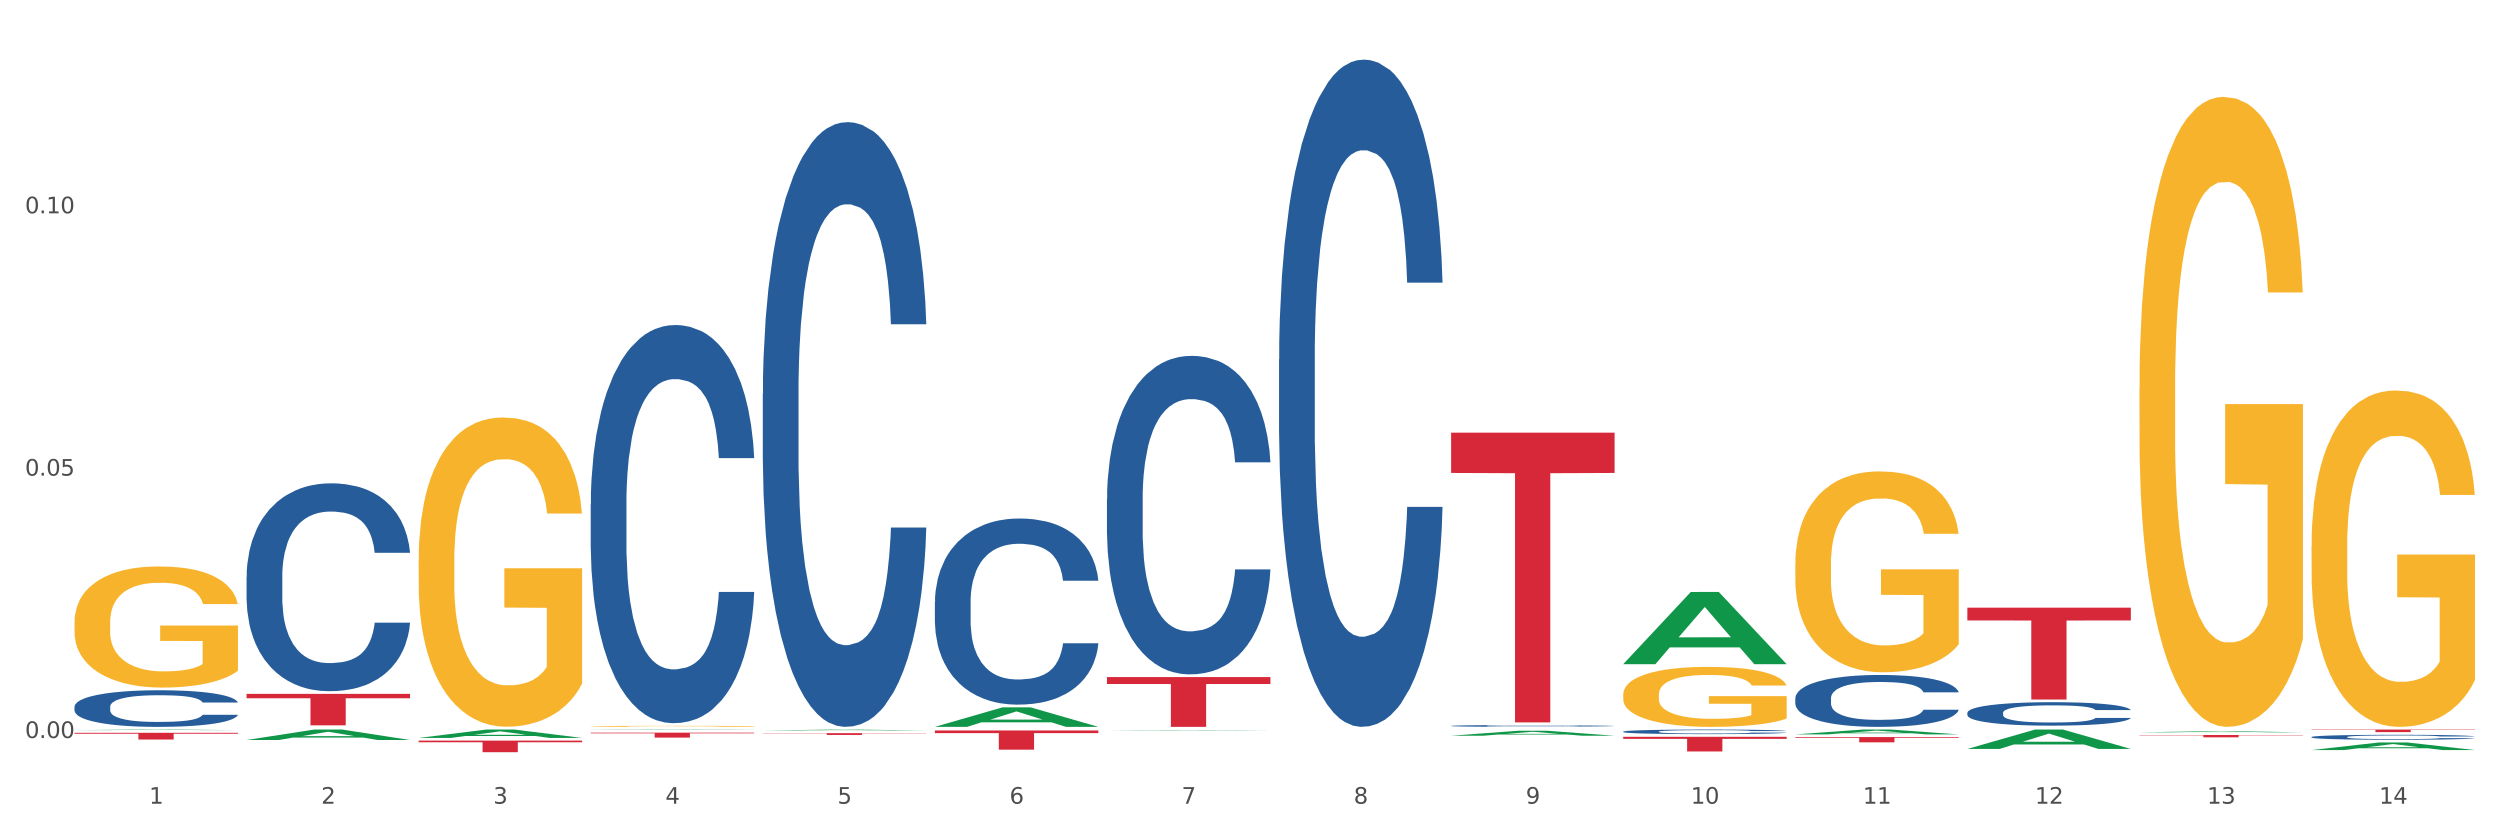 <?xml version="1.0" encoding="utf-8" standalone="no"?>
<!DOCTYPE svg PUBLIC "-//W3C//DTD SVG 1.1//EN"
  "http://www.w3.org/Graphics/SVG/1.1/DTD/svg11.dtd">
<svg xmlns:xlink="http://www.w3.org/1999/xlink" width="1080pt" height="360pt" viewBox="0 0 1080 360" xmlns="http://www.w3.org/2000/svg" version="1.1">
 <rect x="0" y="0" width="1080" height="360" fill="#333333" stroke="none"/>
 <defs>
  <style type="text/css">*{stroke-linejoin: round; stroke-linecap: butt}</style>
 </defs>
 <g id="figure_1">
  <g id="patch_1">
   <path d="M 0 360 
L 1080 360 
L 1080 0 
L 0 0 
z
" style="fill: #ffffff; stroke: #ffffff; stroke-linejoin: miter"/>
  </g>
  <g id="axes_1">
   <g id="matplotlib.axis_1">
    <g id="xtick_1">
     <g id="text_1">
      <!-- 1 -->
      <g style="fill: #4d4d4d" transform="translate(64.432 347.204) scale(0.096 -0.096)">
       <defs>
        <path id="DejaVuSans-31" d="M 794 531 
L 1825 531 
L 1825 4091 
L 703 3866 
L 703 4441 
L 1819 4666 
L 2450 4666 
L 2450 531 
L 3481 531 
L 3481 0 
L 794 0 
L 794 531 
z
" transform="scale(0.016)"/>
       </defs>
       <use xlink:href="#DejaVuSans-31"/>
      </g>
     </g>
    </g>
    <g id="xtick_2">
     <g id="text_2">
      <!-- 2 -->
      <g style="fill: #4d4d4d" transform="translate(138.771 347.204) scale(0.096 -0.096)">
       <defs>
        <path id="DejaVuSans-32" d="M 1228 531 
L 3431 531 
L 3431 0 
L 469 0 
L 469 531 
Q 828 903 1448 1529 
Q 2069 2156 2228 2338 
Q 2531 2678 2651 2914 
Q 2772 3150 2772 3378 
Q 2772 3750 2511 3984 
Q 2250 4219 1831 4219 
Q 1534 4219 1204 4116 
Q 875 4013 500 3803 
L 500 4441 
Q 881 4594 1212 4672 
Q 1544 4750 1819 4750 
Q 2544 4750 2975 4387 
Q 3406 4025 3406 3419 
Q 3406 3131 3298 2873 
Q 3191 2616 2906 2266 
Q 2828 2175 2409 1742 
Q 1991 1309 1228 531 
z
" transform="scale(0.016)"/>
       </defs>
       <use xlink:href="#DejaVuSans-32"/>
      </g>
     </g>
    </g>
    <g id="xtick_3">
     <g id="text_3">
      <!-- 3 -->
      <g style="fill: #4d4d4d" transform="translate(213.109 347.204) scale(0.096 -0.096)">
       <defs>
        <path id="DejaVuSans-33" d="M 2597 2516 
Q 3050 2419 3304 2112 
Q 3559 1806 3559 1356 
Q 3559 666 3084 287 
Q 2609 -91 1734 -91 
Q 1441 -91 1130 -33 
Q 819 25 488 141 
L 488 750 
Q 750 597 1062 519 
Q 1375 441 1716 441 
Q 2309 441 2620 675 
Q 2931 909 2931 1356 
Q 2931 1769 2642 2001 
Q 2353 2234 1838 2234 
L 1294 2234 
L 1294 2753 
L 1863 2753 
Q 2328 2753 2575 2939 
Q 2822 3125 2822 3475 
Q 2822 3834 2567 4026 
Q 2313 4219 1838 4219 
Q 1578 4219 1281 4162 
Q 984 4106 628 3988 
L 628 4550 
Q 988 4650 1302 4700 
Q 1616 4750 1894 4750 
Q 2613 4750 3031 4423 
Q 3450 4097 3450 3541 
Q 3450 3153 3228 2886 
Q 3006 2619 2597 2516 
z
" transform="scale(0.016)"/>
       </defs>
       <use xlink:href="#DejaVuSans-33"/>
      </g>
     </g>
    </g>
    <g id="xtick_4">
     <g id="text_4">
      <!-- 4 -->
      <g style="fill: #4d4d4d" transform="translate(287.448 347.204) scale(0.096 -0.096)">
       <defs>
        <path id="DejaVuSans-34" d="M 2419 4116 
L 825 1625 
L 2419 1625 
L 2419 4116 
z
M 2253 4666 
L 3047 4666 
L 3047 1625 
L 3713 1625 
L 3713 1100 
L 3047 1100 
L 3047 0 
L 2419 0 
L 2419 1100 
L 313 1100 
L 313 1709 
L 2253 4666 
z
" transform="scale(0.016)"/>
       </defs>
       <use xlink:href="#DejaVuSans-34"/>
      </g>
     </g>
    </g>
    <g id="xtick_5">
     <g id="text_5">
      <!-- 5 -->
      <g style="fill: #4d4d4d" transform="translate(361.787 347.204) scale(0.096 -0.096)">
       <defs>
        <path id="DejaVuSans-35" d="M 691 4666 
L 3169 4666 
L 3169 4134 
L 1269 4134 
L 1269 2991 
Q 1406 3038 1543 3061 
Q 1681 3084 1819 3084 
Q 2600 3084 3056 2656 
Q 3513 2228 3513 1497 
Q 3513 744 3044 326 
Q 2575 -91 1722 -91 
Q 1428 -91 1123 -41 
Q 819 9 494 109 
L 494 744 
Q 775 591 1075 516 
Q 1375 441 1709 441 
Q 2250 441 2565 725 
Q 2881 1009 2881 1497 
Q 2881 1984 2565 2268 
Q 2250 2553 1709 2553 
Q 1456 2553 1204 2497 
Q 953 2441 691 2322 
L 691 4666 
z
" transform="scale(0.016)"/>
       </defs>
       <use xlink:href="#DejaVuSans-35"/>
      </g>
     </g>
    </g>
    <g id="xtick_6">
     <g id="text_6">
      <!-- 6 -->
      <g style="fill: #4d4d4d" transform="translate(436.125 347.204) scale(0.096 -0.096)">
       <defs>
        <path id="DejaVuSans-36" d="M 2113 2584 
Q 1688 2584 1439 2293 
Q 1191 2003 1191 1497 
Q 1191 994 1439 701 
Q 1688 409 2113 409 
Q 2538 409 2786 701 
Q 3034 994 3034 1497 
Q 3034 2003 2786 2293 
Q 2538 2584 2113 2584 
z
M 3366 4563 
L 3366 3988 
Q 3128 4100 2886 4159 
Q 2644 4219 2406 4219 
Q 1781 4219 1451 3797 
Q 1122 3375 1075 2522 
Q 1259 2794 1537 2939 
Q 1816 3084 2150 3084 
Q 2853 3084 3261 2657 
Q 3669 2231 3669 1497 
Q 3669 778 3244 343 
Q 2819 -91 2113 -91 
Q 1303 -91 875 529 
Q 447 1150 447 2328 
Q 447 3434 972 4092 
Q 1497 4750 2381 4750 
Q 2619 4750 2861 4703 
Q 3103 4656 3366 4563 
z
" transform="scale(0.016)"/>
       </defs>
       <use xlink:href="#DejaVuSans-36"/>
      </g>
     </g>
    </g>
    <g id="xtick_7">
     <g id="text_7">
      <!-- 7 -->
      <g style="fill: #4d4d4d" transform="translate(510.464 347.204) scale(0.096 -0.096)">
       <defs>
        <path id="DejaVuSans-37" d="M 525 4666 
L 3525 4666 
L 3525 4397 
L 1831 0 
L 1172 0 
L 2766 4134 
L 525 4134 
L 525 4666 
z
" transform="scale(0.016)"/>
       </defs>
       <use xlink:href="#DejaVuSans-37"/>
      </g>
     </g>
    </g>
    <g id="xtick_8">
     <g id="text_8">
      <!-- 8 -->
      <g style="fill: #4d4d4d" transform="translate(584.803 347.204) scale(0.096 -0.096)">
       <defs>
        <path id="DejaVuSans-38" d="M 2034 2216 
Q 1584 2216 1326 1975 
Q 1069 1734 1069 1313 
Q 1069 891 1326 650 
Q 1584 409 2034 409 
Q 2484 409 2743 651 
Q 3003 894 3003 1313 
Q 3003 1734 2745 1975 
Q 2488 2216 2034 2216 
z
M 1403 2484 
Q 997 2584 770 2862 
Q 544 3141 544 3541 
Q 544 4100 942 4425 
Q 1341 4750 2034 4750 
Q 2731 4750 3128 4425 
Q 3525 4100 3525 3541 
Q 3525 3141 3298 2862 
Q 3072 2584 2669 2484 
Q 3125 2378 3379 2068 
Q 3634 1759 3634 1313 
Q 3634 634 3220 271 
Q 2806 -91 2034 -91 
Q 1263 -91 848 271 
Q 434 634 434 1313 
Q 434 1759 690 2068 
Q 947 2378 1403 2484 
z
M 1172 3481 
Q 1172 3119 1398 2916 
Q 1625 2713 2034 2713 
Q 2441 2713 2670 2916 
Q 2900 3119 2900 3481 
Q 2900 3844 2670 4047 
Q 2441 4250 2034 4250 
Q 1625 4250 1398 4047 
Q 1172 3844 1172 3481 
z
" transform="scale(0.016)"/>
       </defs>
       <use xlink:href="#DejaVuSans-38"/>
      </g>
     </g>
    </g>
    <g id="xtick_9">
     <g id="text_9">
      <!-- 9 -->
      <g style="fill: #4d4d4d" transform="translate(659.142 347.204) scale(0.096 -0.096)">
       <defs>
        <path id="DejaVuSans-39" d="M 703 97 
L 703 672 
Q 941 559 1184 500 
Q 1428 441 1663 441 
Q 2288 441 2617 861 
Q 2947 1281 2994 2138 
Q 2813 1869 2534 1725 
Q 2256 1581 1919 1581 
Q 1219 1581 811 2004 
Q 403 2428 403 3163 
Q 403 3881 828 4315 
Q 1253 4750 1959 4750 
Q 2769 4750 3195 4129 
Q 3622 3509 3622 2328 
Q 3622 1225 3098 567 
Q 2575 -91 1691 -91 
Q 1453 -91 1209 -44 
Q 966 3 703 97 
z
M 1959 2075 
Q 2384 2075 2632 2365 
Q 2881 2656 2881 3163 
Q 2881 3666 2632 3958 
Q 2384 4250 1959 4250 
Q 1534 4250 1286 3958 
Q 1038 3666 1038 3163 
Q 1038 2656 1286 2365 
Q 1534 2075 1959 2075 
z
" transform="scale(0.016)"/>
       </defs>
       <use xlink:href="#DejaVuSans-39"/>
      </g>
     </g>
    </g>
    <g id="xtick_10">
     <g id="text_10">
      <!-- 10 -->
      <g style="fill: #4d4d4d" transform="translate(730.426 347.204) scale(0.096 -0.096)">
       <defs>
        <path id="DejaVuSans-30" d="M 2034 4250 
Q 1547 4250 1301 3770 
Q 1056 3291 1056 2328 
Q 1056 1369 1301 889 
Q 1547 409 2034 409 
Q 2525 409 2770 889 
Q 3016 1369 3016 2328 
Q 3016 3291 2770 3770 
Q 2525 4250 2034 4250 
z
M 2034 4750 
Q 2819 4750 3233 4129 
Q 3647 3509 3647 2328 
Q 3647 1150 3233 529 
Q 2819 -91 2034 -91 
Q 1250 -91 836 529 
Q 422 1150 422 2328 
Q 422 3509 836 4129 
Q 1250 4750 2034 4750 
z
" transform="scale(0.016)"/>
       </defs>
       <use xlink:href="#DejaVuSans-31"/>
       <use xlink:href="#DejaVuSans-30" transform="translate(63.623 0)"/>
      </g>
     </g>
    </g>
    <g id="xtick_11">
     <g id="text_11">
      <!-- 11 -->
      <g style="fill: #4d4d4d" transform="translate(804.765 347.204) scale(0.096 -0.096)">
       <use xlink:href="#DejaVuSans-31"/>
       <use xlink:href="#DejaVuSans-31" transform="translate(63.623 0)"/>
      </g>
     </g>
    </g>
    <g id="xtick_12">
     <g id="text_12">
      <!-- 12 -->
      <g style="fill: #4d4d4d" transform="translate(879.104 347.204) scale(0.096 -0.096)">
       <use xlink:href="#DejaVuSans-31"/>
       <use xlink:href="#DejaVuSans-32" transform="translate(63.623 0)"/>
      </g>
     </g>
    </g>
    <g id="xtick_13">
     <g id="text_13">
      <!-- 13 -->
      <g style="fill: #4d4d4d" transform="translate(953.442 347.204) scale(0.096 -0.096)">
       <use xlink:href="#DejaVuSans-31"/>
       <use xlink:href="#DejaVuSans-33" transform="translate(63.623 0)"/>
      </g>
     </g>
    </g>
    <g id="xtick_14">
     <g id="text_14">
      <!-- 14 -->
      <g style="fill: #4d4d4d" transform="translate(1027.781 347.204) scale(0.096 -0.096)">
       <use xlink:href="#DejaVuSans-31"/>
       <use xlink:href="#DejaVuSans-34" transform="translate(63.623 0)"/>
      </g>
     </g>
    </g>
    <g id="xtick_15"/>
    <g id="xtick_16"/>
    <g id="xtick_17"/>
    <g id="xtick_18"/>
    <g id="xtick_19"/>
    <g id="xtick_20"/>
    <g id="xtick_21"/>
    <g id="xtick_22"/>
    <g id="xtick_23"/>
    <g id="xtick_24"/>
    <g id="xtick_25"/>
    <g id="xtick_26"/>
    <g id="xtick_27"/>
   </g>
   <g id="matplotlib.axis_2">
    <g id="ytick_1">
     <g id="text_15">
      <!-- 0.00 -->
      <g style="fill: #4d4d4d" transform="translate(10.8 318.812) scale(0.096 -0.096)">
       <defs>
        <path id="DejaVuSans-2e" d="M 684 794 
L 1344 794 
L 1344 0 
L 684 0 
L 684 794 
z
" transform="scale(0.016)"/>
       </defs>
       <use xlink:href="#DejaVuSans-30"/>
       <use xlink:href="#DejaVuSans-2e" transform="translate(63.623 0)"/>
       <use xlink:href="#DejaVuSans-30" transform="translate(95.41 0)"/>
       <use xlink:href="#DejaVuSans-30" transform="translate(159.033 0)"/>
      </g>
     </g>
    </g>
    <g id="ytick_2">
     <g id="text_16">
      <!-- 0.05 -->
      <g style="fill: #4d4d4d" transform="translate(10.8 205.479) scale(0.096 -0.096)">
       <use xlink:href="#DejaVuSans-30"/>
       <use xlink:href="#DejaVuSans-2e" transform="translate(63.623 0)"/>
       <use xlink:href="#DejaVuSans-30" transform="translate(95.41 0)"/>
       <use xlink:href="#DejaVuSans-35" transform="translate(159.033 0)"/>
      </g>
     </g>
    </g>
    <g id="ytick_3">
     <g id="text_17">
      <!-- 0.10 -->
      <g style="fill: #4d4d4d" transform="translate(10.8 92.146) scale(0.096 -0.096)">
       <use xlink:href="#DejaVuSans-30"/>
       <use xlink:href="#DejaVuSans-2e" transform="translate(63.623 0)"/>
       <use xlink:href="#DejaVuSans-31" transform="translate(95.41 0)"/>
       <use xlink:href="#DejaVuSans-30" transform="translate(159.033 0)"/>
      </g>
     </g>
    </g>
    <g id="ytick_4"/>
    <g id="ytick_5"/>
    <g id="ytick_6"/>
   </g>
   <g id="PolyCollection_1">
    <path d="M 32.175 315.421 
L 32.248 315.421 
L 61.37 315.165 
L 73.456 315.164 
L 102.797 315.422 
L 88.818 315.422 
L 82.484 315.362 
L 52.415 315.362 
L 52.197 315.363 
L 46.081 315.422 
L 32.175 315.422 
L 32.175 315.421 
L 56.201 315.326 
L 78.698 315.326 
L 67.559 315.219 
L 67.413 315.219 
L 67.267 315.219 
L 56.128 315.326 
L 56.201 315.326 
L 32.175 315.421 
z
" clip-path="url(#pacb9cfaa5b)" style="fill: #109648"/>
    <path d="M 998.578 315.164 
L 1069.2 315.164 
L 1069.2 315.319 
L 1041.42 315.32 
L 1041.42 316.274 
L 1026.191 316.274 
L 1026.191 315.32 
L 998.578 315.319 
L 998.578 315.165 
L 998.578 315.164 
z
" clip-path="url(#pacb9cfaa5b)" style="fill: #d62839"/>
    <path d="M 924.24 317.522 
L 994.861 317.522 
L 994.861 317.661 
L 967.081 317.662 
L 967.081 318.525 
L 951.852 318.525 
L 951.852 317.662 
L 924.24 317.661 
L 924.24 317.523 
L 924.24 317.522 
z
" clip-path="url(#pacb9cfaa5b)" style="fill: #d62839"/>
    <path d="M 849.901 262.515 
L 920.523 262.515 
L 920.523 268.029 
L 892.742 268.066 
L 892.742 302.194 
L 877.514 302.194 
L 877.514 268.066 
L 849.901 268.029 
L 849.901 262.552 
L 849.901 262.515 
z
" clip-path="url(#pacb9cfaa5b)" style="fill: #d62839"/>
    <path d="M 775.562 318.42 
L 846.184 318.42 
L 846.184 318.734 
L 818.404 318.736 
L 818.404 320.679 
L 803.175 320.679 
L 803.175 318.736 
L 775.562 318.734 
L 775.562 318.422 
L 775.562 318.42 
z
" clip-path="url(#pacb9cfaa5b)" style="fill: #d62839"/>
    <path d="M 701.223 318.299 
L 771.845 318.299 
L 771.845 319.18 
L 744.065 319.186 
L 744.065 324.642 
L 728.836 324.642 
L 728.836 319.186 
L 701.223 319.18 
L 701.223 318.305 
L 701.223 318.299 
z
" clip-path="url(#pacb9cfaa5b)" style="fill: #d62839"/>
    <path d="M 626.885 186.92 
L 697.506 186.92 
L 697.506 204.312 
L 669.726 204.43 
L 669.726 312.072 
L 654.497 312.072 
L 654.497 204.43 
L 626.885 204.312 
L 626.885 187.038 
L 626.885 186.92 
z
" clip-path="url(#pacb9cfaa5b)" style="fill: #d62839"/>
    <path d="M 478.207 292.494 
L 548.829 292.494 
L 548.829 295.484 
L 521.049 295.504 
L 521.049 314.007 
L 505.82 314.007 
L 505.82 295.504 
L 478.207 295.484 
L 478.207 292.514 
L 478.207 292.494 
z
" clip-path="url(#pacb9cfaa5b)" style="fill: #d62839"/>
    <path d="M 403.869 315.566 
L 474.49 315.566 
L 474.49 316.716 
L 446.71 316.724 
L 446.71 323.844 
L 431.481 323.844 
L 431.481 316.724 
L 403.869 316.716 
L 403.869 315.574 
L 403.869 315.566 
z
" clip-path="url(#pacb9cfaa5b)" style="fill: #d62839"/>
    <path d="M 329.53 316.722 
L 400.152 316.722 
L 400.152 316.83 
L 372.371 316.83 
L 372.371 317.5 
L 357.143 317.5 
L 357.143 316.83 
L 329.53 316.83 
L 329.53 316.722 
L 329.53 316.722 
z
" clip-path="url(#pacb9cfaa5b)" style="fill: #d62839"/>
    <path d="M 255.191 316.504 
L 325.813 316.504 
L 325.813 316.803 
L 298.033 316.805 
L 298.033 318.655 
L 282.804 318.655 
L 282.804 316.805 
L 255.191 316.803 
L 255.191 316.506 
L 255.191 316.504 
z
" clip-path="url(#pacb9cfaa5b)" style="fill: #d62839"/>
    <path d="M 180.852 319.95 
L 251.474 319.95 
L 251.474 320.645 
L 223.694 320.649 
L 223.694 324.95 
L 208.465 324.95 
L 208.465 320.649 
L 180.852 320.645 
L 180.852 319.955 
L 180.852 319.95 
z
" clip-path="url(#pacb9cfaa5b)" style="fill: #d62839"/>
    <path d="M 106.514 299.751 
L 177.135 299.751 
L 177.135 301.64 
L 149.355 301.652 
L 149.355 313.344 
L 134.126 313.344 
L 134.126 301.652 
L 106.514 301.64 
L 106.514 299.763 
L 106.514 299.751 
z
" clip-path="url(#pacb9cfaa5b)" style="fill: #d62839"/>
    <path d="M 32.175 316.579 
L 102.797 316.579 
L 102.797 316.983 
L 75.017 316.986 
L 75.017 319.483 
L 59.788 319.483 
L 59.788 316.986 
L 32.175 316.983 
L 32.175 316.582 
L 32.175 316.579 
z
" clip-path="url(#pacb9cfaa5b)" style="fill: #d62839"/>
    <path d="M 32.175 305.301 
L 32.258 305.287 
L 32.258 304.882 
L 32.509 304.334 
L 33.427 303.323 
L 34.596 302.558 
L 36.599 301.663 
L 37.684 301.288 
L 39.104 300.869 
L 42.025 300.19 
L 45.364 299.613 
L 47.702 299.295 
L 49.455 299.093 
L 53.378 298.732 
L 55.632 298.573 
L 57.969 298.443 
L 59.973 298.357 
L 63.312 298.256 
L 65.983 298.212 
L 69.072 298.198 
L 71.66 298.212 
L 75.082 298.27 
L 80.091 298.443 
L 82.011 298.545 
L 84.599 298.718 
L 87.27 298.949 
L 89.44 299.18 
L 91.945 299.512 
L 94.533 299.945 
L 97.037 300.494 
L 98.79 300.999 
L 100.209 301.533 
L 101.461 302.183 
L 102.379 302.89 
L 102.797 303.482 
L 87.52 303.482 
L 87.103 302.948 
L 86.268 302.37 
L 85.434 301.981 
L 84.515 301.663 
L 83.096 301.302 
L 81.844 301.071 
L 79.757 300.797 
L 77.837 300.623 
L 76.251 300.522 
L 74.331 300.436 
L 70.241 300.349 
L 67.319 300.349 
L 65.482 300.378 
L 63.229 300.45 
L 61.309 300.551 
L 59.055 300.725 
L 57.302 300.912 
L 55.549 301.158 
L 54.547 301.331 
L 53.044 301.649 
L 52.043 301.908 
L 50.707 302.356 
L 49.956 302.674 
L 48.62 303.496 
L 48.036 304.103 
L 47.785 304.522 
L 47.618 304.984 
L 47.618 307.236 
L 48.119 308.246 
L 48.537 308.679 
L 49.204 309.17 
L 50.457 309.806 
L 52.293 310.426 
L 54.213 310.874 
L 55.799 311.148 
L 57.302 311.35 
L 58.804 311.509 
L 60.641 311.654 
L 62.143 311.74 
L 64.397 311.827 
L 67.069 311.87 
L 69.155 311.87 
L 73.413 311.798 
L 75.333 311.726 
L 77.169 311.625 
L 79.173 311.466 
L 80.759 311.293 
L 81.677 311.163 
L 83.18 310.888 
L 84.348 310.6 
L 85.35 310.268 
L 86.018 309.979 
L 86.769 309.546 
L 87.353 309.055 
L 87.52 308.795 
L 102.797 308.795 
L 102.463 309.315 
L 101.879 309.82 
L 100.71 310.499 
L 99.792 310.888 
L 98.372 311.365 
L 96.87 311.769 
L 94.783 312.217 
L 92.863 312.549 
L 90.86 312.837 
L 88.689 313.097 
L 84.766 313.458 
L 83.347 313.559 
L 80.341 313.732 
L 78.004 313.834 
L 74.581 313.935 
L 71.075 313.992 
L 67.402 314.007 
L 64.147 313.978 
L 60.557 313.891 
L 58.303 313.805 
L 55.799 313.675 
L 52.877 313.473 
L 50.123 313.227 
L 47.535 312.938 
L 45.114 312.606 
L 42.86 312.231 
L 39.938 311.61 
L 37.768 311.004 
L 36.182 310.441 
L 35.097 309.964 
L 34.011 309.358 
L 33.427 308.939 
L 32.509 307.929 
L 32.175 306.99 
L 32.175 305.301 
z
" clip-path="url(#pacb9cfaa5b)" style="fill: #255c99"/>
    <path d="M 106.514 249.143 
L 106.597 249.061 
L 106.597 246.765 
L 106.848 243.649 
L 107.766 237.908 
L 108.935 233.562 
L 110.938 228.478 
L 112.023 226.346 
L 113.442 223.967 
L 116.364 220.113 
L 119.703 216.833 
L 122.04 215.029 
L 123.794 213.881 
L 127.717 211.83 
L 129.971 210.928 
L 132.308 210.19 
L 134.312 209.698 
L 137.651 209.124 
L 140.322 208.878 
L 143.411 208.796 
L 145.998 208.878 
L 149.421 209.206 
L 154.43 210.19 
L 156.35 210.764 
L 158.937 211.748 
L 161.609 213.061 
L 163.779 214.373 
L 166.283 216.259 
L 168.871 218.719 
L 171.376 221.835 
L 173.129 224.705 
L 174.548 227.74 
L 175.8 231.43 
L 176.718 235.448 
L 177.135 238.81 
L 161.859 238.81 
L 161.442 235.776 
L 160.607 232.496 
L 159.772 230.282 
L 158.854 228.478 
L 157.435 226.428 
L 156.183 225.115 
L 154.096 223.557 
L 152.176 222.573 
L 150.59 221.999 
L 148.67 221.507 
L 144.579 221.015 
L 141.658 221.015 
L 139.821 221.179 
L 137.567 221.589 
L 135.647 222.163 
L 133.393 223.147 
L 131.64 224.213 
L 129.887 225.607 
L 128.886 226.592 
L 127.383 228.396 
L 126.381 229.872 
L 125.046 232.414 
L 124.294 234.218 
L 122.959 238.892 
L 122.374 242.337 
L 122.124 244.715 
L 121.957 247.339 
L 121.957 260.132 
L 122.458 265.873 
L 122.875 268.333 
L 123.543 271.121 
L 124.795 274.729 
L 126.632 278.255 
L 128.552 280.798 
L 130.138 282.356 
L 131.64 283.504 
L 133.143 284.406 
L 134.979 285.226 
L 136.482 285.718 
L 138.736 286.21 
L 141.407 286.456 
L 143.494 286.456 
L 147.751 286.046 
L 149.671 285.636 
L 151.508 285.062 
L 153.511 284.16 
L 155.097 283.176 
L 156.016 282.438 
L 157.518 280.88 
L 158.687 279.24 
L 159.689 277.353 
L 160.357 275.713 
L 161.108 273.253 
L 161.692 270.465 
L 161.859 268.989 
L 177.135 268.989 
L 176.802 271.941 
L 176.217 274.811 
L 175.049 278.665 
L 174.13 280.88 
L 172.711 283.586 
L 171.209 285.882 
L 169.122 288.424 
L 167.202 290.31 
L 165.198 291.95 
L 163.028 293.427 
L 159.104 295.477 
L 157.685 296.051 
L 154.68 297.035 
L 152.343 297.609 
L 148.92 298.183 
L 145.414 298.511 
L 141.741 298.593 
L 138.486 298.429 
L 134.896 297.937 
L 132.642 297.445 
L 130.138 296.707 
L 127.216 295.559 
L 124.461 294.165 
L 121.874 292.525 
L 119.453 290.638 
L 117.199 288.506 
L 114.277 284.98 
L 112.107 281.536 
L 110.521 278.337 
L 109.435 275.631 
L 108.35 272.187 
L 107.766 269.809 
L 106.848 264.068 
L 106.514 258.738 
L 106.514 249.143 
z
" clip-path="url(#pacb9cfaa5b)" style="fill: #255c99"/>
    <path d="M 255.191 217.695 
L 255.275 217.538 
L 255.275 213.139 
L 255.525 207.17 
L 256.443 196.175 
L 257.612 187.85 
L 259.615 178.111 
L 260.701 174.027 
L 262.12 169.472 
L 265.041 162.089 
L 268.381 155.806 
L 270.718 152.35 
L 272.471 150.151 
L 276.394 146.224 
L 278.648 144.496 
L 280.986 143.083 
L 282.989 142.14 
L 286.328 141.041 
L 288.999 140.569 
L 292.088 140.412 
L 294.676 140.569 
L 298.098 141.198 
L 303.107 143.083 
L 305.027 144.182 
L 307.615 146.067 
L 310.286 148.58 
L 312.457 151.094 
L 314.961 154.706 
L 317.549 159.419 
L 320.053 165.388 
L 321.806 170.885 
L 323.225 176.697 
L 324.477 183.766 
L 325.396 191.463 
L 325.813 197.903 
L 310.537 197.903 
L 310.119 192.091 
L 309.284 185.808 
L 308.45 181.567 
L 307.531 178.111 
L 306.112 174.184 
L 304.86 171.671 
L 302.773 168.686 
L 300.853 166.801 
L 299.267 165.702 
L 297.347 164.759 
L 293.257 163.817 
L 290.335 163.817 
L 288.499 164.131 
L 286.245 164.916 
L 284.325 166.016 
L 282.071 167.901 
L 280.318 169.943 
L 278.565 172.613 
L 277.563 174.498 
L 276.06 177.954 
L 275.059 180.781 
L 273.723 185.651 
L 272.972 189.106 
L 271.636 198.06 
L 271.052 204.657 
L 270.801 209.212 
L 270.634 214.239 
L 270.634 238.743 
L 271.135 249.738 
L 271.553 254.451 
L 272.22 259.791 
L 273.473 266.703 
L 275.309 273.457 
L 277.229 278.327 
L 278.815 281.311 
L 280.318 283.51 
L 281.82 285.238 
L 283.657 286.809 
L 285.159 287.751 
L 287.413 288.694 
L 290.085 289.165 
L 292.172 289.165 
L 296.429 288.38 
L 298.349 287.594 
L 300.185 286.495 
L 302.189 284.767 
L 303.775 282.882 
L 304.693 281.468 
L 306.196 278.484 
L 307.364 275.342 
L 308.366 271.729 
L 309.034 268.588 
L 309.785 263.875 
L 310.37 258.535 
L 310.537 255.707 
L 325.813 255.707 
L 325.479 261.362 
L 324.895 266.86 
L 323.726 274.243 
L 322.808 278.484 
L 321.389 283.667 
L 319.886 288.065 
L 317.799 292.935 
L 315.879 296.548 
L 313.876 299.689 
L 311.705 302.517 
L 307.782 306.444 
L 306.363 307.543 
L 303.358 309.428 
L 301.02 310.528 
L 297.598 311.627 
L 294.092 312.255 
L 290.419 312.413 
L 287.163 312.098 
L 283.573 311.156 
L 281.32 310.213 
L 278.815 308.8 
L 275.893 306.601 
L 273.139 303.93 
L 270.551 300.789 
L 268.13 297.176 
L 265.876 293.092 
L 262.955 286.338 
L 260.784 279.74 
L 259.198 273.614 
L 258.113 268.431 
L 257.028 261.833 
L 256.443 257.278 
L 255.525 246.283 
L 255.191 236.073 
L 255.191 217.695 
z
" clip-path="url(#pacb9cfaa5b)" style="fill: #255c99"/>
    <path d="M 329.53 170.144 
L 329.613 169.905 
L 329.613 163.225 
L 329.864 154.159 
L 330.782 137.459 
L 331.951 124.814 
L 333.954 110.022 
L 335.039 103.819 
L 336.458 96.9 
L 339.38 85.687 
L 342.719 76.144 
L 345.057 70.895 
L 346.81 67.555 
L 350.733 61.591 
L 352.987 58.966 
L 355.324 56.819 
L 357.328 55.388 
L 360.667 53.718 
L 363.338 53.002 
L 366.427 52.763 
L 369.015 53.002 
L 372.437 53.956 
L 377.446 56.819 
L 379.366 58.489 
L 381.954 61.352 
L 384.625 65.169 
L 386.795 68.987 
L 389.3 74.474 
L 391.887 81.631 
L 394.392 90.697 
L 396.145 99.048 
L 397.564 107.875 
L 398.816 118.611 
L 399.734 130.301 
L 400.152 140.083 
L 384.875 140.083 
L 384.458 131.256 
L 383.623 121.713 
L 382.788 115.271 
L 381.87 110.022 
L 380.451 104.058 
L 379.199 100.24 
L 377.112 95.707 
L 375.192 92.845 
L 373.606 91.174 
L 371.686 89.743 
L 367.595 88.312 
L 364.674 88.312 
L 362.837 88.789 
L 360.583 89.982 
L 358.663 91.652 
L 356.41 94.515 
L 354.656 97.616 
L 352.903 101.672 
L 351.902 104.535 
L 350.399 109.784 
L 349.397 114.078 
L 348.062 121.474 
L 347.31 126.723 
L 345.975 140.322 
L 345.391 150.342 
L 345.14 157.261 
L 344.973 164.895 
L 344.973 202.113 
L 345.474 218.814 
L 345.891 225.971 
L 346.559 234.083 
L 347.811 244.58 
L 349.648 254.839 
L 351.568 262.235 
L 353.154 266.768 
L 354.656 270.108 
L 356.159 272.733 
L 357.996 275.118 
L 359.498 276.55 
L 361.752 277.981 
L 364.423 278.697 
L 366.51 278.697 
L 370.768 277.504 
L 372.688 276.311 
L 374.524 274.641 
L 376.528 272.017 
L 378.114 269.154 
L 379.032 267.007 
L 380.534 262.474 
L 381.703 257.702 
L 382.705 252.215 
L 383.373 247.443 
L 384.124 240.286 
L 384.708 232.174 
L 384.875 227.88 
L 400.152 227.88 
L 399.818 236.469 
L 399.233 244.819 
L 398.065 256.032 
L 397.146 262.474 
L 395.727 270.347 
L 394.225 277.027 
L 392.138 284.423 
L 390.218 289.91 
L 388.214 294.682 
L 386.044 298.976 
L 382.121 304.941 
L 380.701 306.611 
L 377.696 309.474 
L 375.359 311.144 
L 371.936 312.814 
L 368.43 313.768 
L 364.757 314.007 
L 361.502 313.53 
L 357.912 312.098 
L 355.658 310.667 
L 353.154 308.519 
L 350.232 305.179 
L 347.477 301.124 
L 344.89 296.352 
L 342.469 290.865 
L 340.215 284.662 
L 337.293 274.403 
L 335.123 264.382 
L 333.537 255.078 
L 332.452 247.205 
L 331.366 237.185 
L 330.782 230.266 
L 329.864 213.565 
L 329.53 198.058 
L 329.53 170.144 
z
" clip-path="url(#pacb9cfaa5b)" style="fill: #255c99"/>
    <path d="M 403.869 260.124 
L 403.952 260.05 
L 403.952 257.994 
L 404.202 255.203 
L 405.121 250.063 
L 406.289 246.171 
L 408.293 241.617 
L 409.378 239.708 
L 410.797 237.578 
L 413.719 234.127 
L 417.058 231.189 
L 419.395 229.574 
L 421.148 228.546 
L 425.072 226.71 
L 427.326 225.902 
L 429.663 225.241 
L 431.666 224.8 
L 435.006 224.286 
L 437.677 224.066 
L 440.766 223.992 
L 443.353 224.066 
L 446.776 224.36 
L 451.785 225.241 
L 453.704 225.755 
L 456.292 226.636 
L 458.964 227.811 
L 461.134 228.986 
L 463.638 230.675 
L 466.226 232.878 
L 468.73 235.669 
L 470.483 238.239 
L 471.903 240.957 
L 473.155 244.261 
L 474.073 247.86 
L 474.49 250.871 
L 459.214 250.871 
L 458.797 248.153 
L 457.962 245.216 
L 457.127 243.233 
L 456.209 241.617 
L 454.79 239.782 
L 453.538 238.607 
L 451.451 237.211 
L 449.531 236.33 
L 447.945 235.816 
L 446.025 235.375 
L 441.934 234.935 
L 439.012 234.935 
L 437.176 235.082 
L 434.922 235.449 
L 433.002 235.963 
L 430.748 236.844 
L 428.995 237.799 
L 427.242 239.047 
L 426.24 239.928 
L 424.738 241.544 
L 423.736 242.866 
L 422.401 245.142 
L 421.649 246.758 
L 420.314 250.944 
L 419.729 254.028 
L 419.479 256.158 
L 419.312 258.508 
L 419.312 269.964 
L 419.813 275.105 
L 420.23 277.308 
L 420.898 279.805 
L 422.15 283.036 
L 423.987 286.194 
L 425.907 288.471 
L 427.493 289.866 
L 428.995 290.894 
L 430.498 291.702 
L 432.334 292.436 
L 433.837 292.877 
L 436.091 293.318 
L 438.762 293.538 
L 440.849 293.538 
L 445.106 293.171 
L 447.026 292.804 
L 448.863 292.289 
L 450.866 291.482 
L 452.452 290.6 
L 453.371 289.939 
L 454.873 288.544 
L 456.042 287.075 
L 457.044 285.386 
L 457.711 283.918 
L 458.463 281.714 
L 459.047 279.218 
L 459.214 277.896 
L 474.49 277.896 
L 474.156 280.539 
L 473.572 283.11 
L 472.403 286.561 
L 471.485 288.544 
L 470.066 290.968 
L 468.563 293.024 
L 466.477 295.3 
L 464.557 296.99 
L 462.553 298.458 
L 460.383 299.78 
L 456.459 301.616 
L 455.04 302.13 
L 452.035 303.011 
L 449.698 303.525 
L 446.275 304.04 
L 442.769 304.333 
L 439.096 304.407 
L 435.84 304.26 
L 432.251 303.819 
L 429.997 303.379 
L 427.493 302.718 
L 424.571 301.69 
L 421.816 300.441 
L 419.228 298.972 
L 416.808 297.283 
L 414.554 295.374 
L 411.632 292.216 
L 409.462 289.132 
L 407.875 286.268 
L 406.79 283.844 
L 405.705 280.76 
L 405.121 278.63 
L 404.202 273.489 
L 403.869 268.716 
L 403.869 260.124 
z
" clip-path="url(#pacb9cfaa5b)" style="fill: #255c99"/>
    <path d="M 478.207 215.558 
L 478.291 215.432 
L 478.291 211.914 
L 478.541 207.138 
L 479.459 198.341 
L 480.628 191.681 
L 482.632 183.889 
L 483.717 180.622 
L 485.136 176.978 
L 488.058 171.071 
L 491.397 166.044 
L 493.734 163.28 
L 495.487 161.52 
L 499.41 158.379 
L 501.664 156.996 
L 504.002 155.865 
L 506.005 155.111 
L 509.344 154.232 
L 512.016 153.855 
L 515.104 153.729 
L 517.692 153.855 
L 521.115 154.357 
L 526.123 155.865 
L 528.043 156.745 
L 530.631 158.253 
L 533.302 160.264 
L 535.473 162.274 
L 537.977 165.165 
L 540.565 168.935 
L 543.069 173.71 
L 544.822 178.109 
L 546.241 182.758 
L 547.493 188.414 
L 548.412 194.571 
L 548.829 199.724 
L 533.553 199.724 
L 533.135 195.074 
L 532.301 190.047 
L 531.466 186.654 
L 530.548 183.889 
L 529.128 180.748 
L 527.876 178.737 
L 525.789 176.349 
L 523.869 174.841 
L 522.283 173.962 
L 520.363 173.208 
L 516.273 172.454 
L 513.351 172.454 
L 511.515 172.705 
L 509.261 173.333 
L 507.341 174.213 
L 505.087 175.721 
L 503.334 177.355 
L 501.581 179.491 
L 500.579 180.999 
L 499.077 183.764 
L 498.075 186.026 
L 496.739 189.922 
L 495.988 192.686 
L 494.652 199.849 
L 494.068 205.127 
L 493.818 208.772 
L 493.651 212.793 
L 493.651 232.398 
L 494.151 241.194 
L 494.569 244.965 
L 495.237 249.237 
L 496.489 254.767 
L 498.325 260.17 
L 500.245 264.066 
L 501.831 266.454 
L 503.334 268.213 
L 504.837 269.596 
L 506.673 270.852 
L 508.176 271.606 
L 510.429 272.36 
L 513.101 272.737 
L 515.188 272.737 
L 519.445 272.109 
L 521.365 271.481 
L 523.202 270.601 
L 525.205 269.219 
L 526.791 267.711 
L 527.709 266.58 
L 529.212 264.192 
L 530.381 261.678 
L 531.382 258.788 
L 532.05 256.275 
L 532.801 252.505 
L 533.386 248.232 
L 533.553 245.97 
L 548.829 245.97 
L 548.495 250.494 
L 547.911 254.892 
L 546.742 260.799 
L 545.824 264.192 
L 544.405 268.339 
L 542.902 271.858 
L 540.815 275.753 
L 538.895 278.644 
L 536.892 281.157 
L 534.721 283.419 
L 530.798 286.561 
L 529.379 287.441 
L 526.374 288.949 
L 524.036 289.828 
L 520.614 290.708 
L 517.108 291.211 
L 513.435 291.336 
L 510.179 291.085 
L 506.59 290.331 
L 504.336 289.577 
L 501.831 288.446 
L 498.91 286.687 
L 496.155 284.55 
L 493.567 282.037 
L 491.146 279.146 
L 488.892 275.879 
L 485.971 270.475 
L 483.8 265.197 
L 482.214 260.296 
L 481.129 256.149 
L 480.044 250.871 
L 479.459 247.227 
L 478.541 238.43 
L 478.207 230.261 
L 478.207 215.558 
z
" clip-path="url(#pacb9cfaa5b)" style="fill: #255c99"/>
    <path d="M 552.546 155.273 
L 552.629 155.01 
L 552.629 147.639 
L 552.88 137.636 
L 553.798 119.21 
L 554.967 105.258 
L 556.97 88.937 
L 558.055 82.093 
L 559.475 74.459 
L 562.396 62.087 
L 565.735 51.557 
L 568.073 45.766 
L 569.826 42.08 
L 573.749 35.499 
L 576.003 32.604 
L 578.34 30.235 
L 580.344 28.655 
L 583.683 26.812 
L 586.354 26.023 
L 589.443 25.759 
L 592.031 26.023 
L 595.453 27.076 
L 600.462 30.235 
L 602.382 32.077 
L 604.97 35.236 
L 607.641 39.448 
L 609.811 43.66 
L 612.316 49.714 
L 614.903 57.611 
L 617.408 67.615 
L 619.161 76.828 
L 620.58 86.568 
L 621.832 98.414 
L 622.75 111.312 
L 623.168 122.105 
L 607.891 122.105 
L 607.474 112.365 
L 606.639 101.836 
L 605.804 94.728 
L 604.886 88.937 
L 603.467 82.356 
L 602.215 78.144 
L 600.128 73.143 
L 598.208 69.984 
L 596.622 68.141 
L 594.702 66.562 
L 590.612 64.982 
L 587.69 64.982 
L 585.853 65.509 
L 583.6 66.825 
L 581.68 68.668 
L 579.426 71.826 
L 577.673 75.249 
L 575.92 79.724 
L 574.918 82.882 
L 573.415 88.674 
L 572.414 93.412 
L 571.078 101.572 
L 570.327 107.364 
L 568.991 122.368 
L 568.407 133.424 
L 568.156 141.058 
L 567.989 149.482 
L 567.989 190.547 
L 568.49 208.974 
L 568.908 216.871 
L 569.575 225.822 
L 570.827 237.404 
L 572.664 248.723 
L 574.584 256.884 
L 576.17 261.885 
L 577.673 265.571 
L 579.175 268.466 
L 581.012 271.099 
L 582.514 272.678 
L 584.768 274.258 
L 587.439 275.047 
L 589.526 275.047 
L 593.784 273.731 
L 595.704 272.415 
L 597.54 270.572 
L 599.544 267.677 
L 601.13 264.518 
L 602.048 262.149 
L 603.551 257.147 
L 604.719 251.882 
L 605.721 245.828 
L 606.389 240.563 
L 607.14 232.666 
L 607.724 223.716 
L 607.891 218.977 
L 623.168 218.977 
L 622.834 228.454 
L 622.249 237.667 
L 621.081 250.04 
L 620.163 257.147 
L 618.743 265.834 
L 617.241 273.205 
L 615.154 281.365 
L 613.234 287.42 
L 611.23 292.684 
L 609.06 297.423 
L 605.137 304.004 
L 603.718 305.846 
L 600.712 309.005 
L 598.375 310.848 
L 594.952 312.691 
L 591.446 313.744 
L 587.773 314.007 
L 584.518 313.48 
L 580.928 311.901 
L 578.674 310.321 
L 576.17 307.952 
L 573.248 304.267 
L 570.494 299.792 
L 567.906 294.527 
L 565.485 288.473 
L 563.231 281.628 
L 560.309 270.309 
L 558.139 259.253 
L 556.553 248.987 
L 555.468 240.3 
L 554.382 229.244 
L 553.798 221.61 
L 552.88 203.183 
L 552.546 186.072 
L 552.546 155.273 
z
" clip-path="url(#pacb9cfaa5b)" style="fill: #255c99"/>
    <path d="M 626.885 313.579 
L 626.968 313.578 
L 626.968 313.558 
L 627.219 313.531 
L 628.137 313.482 
L 629.306 313.444 
L 631.309 313.4 
L 632.394 313.382 
L 633.813 313.361 
L 636.735 313.328 
L 640.074 313.3 
L 642.411 313.284 
L 644.164 313.274 
L 648.088 313.256 
L 650.342 313.248 
L 652.679 313.242 
L 654.683 313.238 
L 658.022 313.233 
L 660.693 313.231 
L 663.782 313.23 
L 666.369 313.231 
L 669.792 313.234 
L 674.801 313.242 
L 676.721 313.247 
L 679.308 313.256 
L 681.98 313.267 
L 684.15 313.278 
L 686.654 313.295 
L 689.242 313.316 
L 691.747 313.343 
L 693.5 313.368 
L 694.919 313.394 
L 696.171 313.426 
L 697.089 313.461 
L 697.506 313.49 
L 682.23 313.49 
L 681.813 313.463 
L 680.978 313.435 
L 680.143 313.416 
L 679.225 313.4 
L 677.806 313.383 
L 676.554 313.371 
L 674.467 313.358 
L 672.547 313.349 
L 670.961 313.344 
L 669.041 313.34 
L 664.95 313.336 
L 662.029 313.336 
L 660.192 313.337 
L 657.938 313.341 
L 656.018 313.346 
L 653.764 313.354 
L 652.011 313.363 
L 650.258 313.375 
L 649.257 313.384 
L 647.754 313.4 
L 646.752 313.412 
L 645.417 313.434 
L 644.665 313.45 
L 643.33 313.49 
L 642.745 313.52 
L 642.495 313.541 
L 642.328 313.563 
L 642.328 313.674 
L 642.829 313.724 
L 643.246 313.745 
L 643.914 313.769 
L 645.166 313.8 
L 647.003 313.831 
L 648.923 313.853 
L 650.509 313.866 
L 652.011 313.876 
L 653.514 313.884 
L 655.35 313.891 
L 656.853 313.895 
L 659.107 313.9 
L 661.778 313.902 
L 663.865 313.902 
L 668.122 313.898 
L 670.042 313.895 
L 671.879 313.89 
L 673.882 313.882 
L 675.468 313.873 
L 676.387 313.867 
L 677.889 313.854 
L 679.058 313.839 
L 680.06 313.823 
L 680.728 313.809 
L 681.479 313.788 
L 682.063 313.763 
L 682.23 313.751 
L 697.506 313.751 
L 697.173 313.776 
L 696.588 313.801 
L 695.42 313.834 
L 694.501 313.854 
L 693.082 313.877 
L 691.58 313.897 
L 689.493 313.919 
L 687.573 313.935 
L 685.569 313.949 
L 683.399 313.962 
L 679.475 313.98 
L 678.056 313.985 
L 675.051 313.993 
L 672.714 313.998 
L 669.291 314.003 
L 665.785 314.006 
L 662.112 314.007 
L 658.856 314.005 
L 655.267 314.001 
L 653.013 313.997 
L 650.509 313.99 
L 647.587 313.981 
L 644.832 313.968 
L 642.244 313.954 
L 639.824 313.938 
L 637.57 313.92 
L 634.648 313.889 
L 632.478 313.859 
L 630.892 313.832 
L 629.806 313.808 
L 628.721 313.778 
L 628.137 313.758 
L 627.219 313.708 
L 626.885 313.662 
L 626.885 313.579 
z
" clip-path="url(#pacb9cfaa5b)" style="fill: #255c99"/>
    <path d="M 701.223 316.053 
L 701.307 316.051 
L 701.307 316 
L 701.557 315.932 
L 702.476 315.805 
L 703.644 315.71 
L 705.648 315.598 
L 706.733 315.551 
L 708.152 315.498 
L 711.074 315.414 
L 714.413 315.341 
L 716.75 315.302 
L 718.503 315.276 
L 722.427 315.231 
L 724.681 315.211 
L 727.018 315.195 
L 729.021 315.184 
L 732.36 315.172 
L 735.032 315.166 
L 738.12 315.164 
L 740.708 315.166 
L 744.131 315.173 
L 749.139 315.195 
L 751.059 315.208 
L 753.647 315.229 
L 756.318 315.258 
L 758.489 315.287 
L 760.993 315.329 
L 763.581 315.383 
L 766.085 315.451 
L 767.838 315.515 
L 769.257 315.581 
L 770.51 315.663 
L 771.428 315.751 
L 771.845 315.825 
L 756.569 315.825 
L 756.151 315.758 
L 755.317 315.686 
L 754.482 315.637 
L 753.564 315.598 
L 752.145 315.553 
L 750.892 315.524 
L 748.805 315.489 
L 746.885 315.468 
L 745.299 315.455 
L 743.379 315.444 
L 739.289 315.433 
L 736.367 315.433 
L 734.531 315.437 
L 732.277 315.446 
L 730.357 315.459 
L 728.103 315.48 
L 726.35 315.504 
L 724.597 315.534 
L 723.595 315.556 
L 722.093 315.596 
L 721.091 315.628 
L 719.755 315.684 
L 719.004 315.724 
L 717.668 315.827 
L 717.084 315.903 
L 716.834 315.955 
L 716.667 316.013 
L 716.667 316.295 
L 717.168 316.421 
L 717.585 316.475 
L 718.253 316.536 
L 719.505 316.616 
L 721.341 316.693 
L 723.261 316.749 
L 724.847 316.784 
L 726.35 316.809 
L 727.853 316.829 
L 729.689 316.847 
L 731.192 316.858 
L 733.446 316.869 
L 736.117 316.874 
L 738.204 316.874 
L 742.461 316.865 
L 744.381 316.856 
L 746.218 316.843 
L 748.221 316.823 
L 749.807 316.802 
L 750.725 316.786 
L 752.228 316.751 
L 753.397 316.715 
L 754.398 316.674 
L 755.066 316.638 
L 755.818 316.583 
L 756.402 316.522 
L 756.569 316.489 
L 771.845 316.489 
L 771.511 316.554 
L 770.927 316.618 
L 769.758 316.703 
L 768.84 316.751 
L 767.421 316.811 
L 765.918 316.861 
L 763.831 316.917 
L 761.911 316.959 
L 759.908 316.995 
L 757.738 317.027 
L 753.814 317.073 
L 752.395 317.085 
L 749.39 317.107 
L 747.052 317.12 
L 743.63 317.132 
L 740.124 317.139 
L 736.451 317.141 
L 733.195 317.138 
L 729.606 317.127 
L 727.352 317.116 
L 724.847 317.1 
L 721.926 317.074 
L 719.171 317.044 
L 716.583 317.008 
L 714.162 316.966 
L 711.908 316.919 
L 708.987 316.842 
L 706.816 316.766 
L 705.23 316.695 
L 704.145 316.636 
L 703.06 316.56 
L 702.476 316.508 
L 701.557 316.381 
L 701.223 316.264 
L 701.223 316.053 
z
" clip-path="url(#pacb9cfaa5b)" style="fill: #255c99"/>
    <path d="M 775.562 301.659 
L 775.646 301.639 
L 775.646 301.065 
L 775.896 300.287 
L 776.814 298.854 
L 777.983 297.769 
L 779.986 296.499 
L 781.072 295.967 
L 782.491 295.373 
L 785.412 294.41 
L 788.752 293.591 
L 791.089 293.141 
L 792.842 292.854 
L 796.765 292.342 
L 799.019 292.117 
L 801.357 291.933 
L 803.36 291.81 
L 806.699 291.667 
L 809.37 291.605 
L 812.459 291.585 
L 815.047 291.605 
L 818.469 291.687 
L 823.478 291.933 
L 825.398 292.076 
L 827.986 292.322 
L 830.657 292.649 
L 832.828 292.977 
L 835.332 293.448 
L 837.92 294.062 
L 840.424 294.841 
L 842.177 295.557 
L 843.596 296.315 
L 844.848 297.236 
L 845.766 298.24 
L 846.184 299.079 
L 830.908 299.079 
L 830.49 298.322 
L 829.655 297.502 
L 828.821 296.95 
L 827.902 296.499 
L 826.483 295.987 
L 825.231 295.66 
L 823.144 295.271 
L 821.224 295.025 
L 819.638 294.881 
L 817.718 294.759 
L 813.628 294.636 
L 810.706 294.636 
L 808.87 294.677 
L 806.616 294.779 
L 804.696 294.922 
L 802.442 295.168 
L 800.689 295.434 
L 798.936 295.782 
L 797.934 296.028 
L 796.431 296.479 
L 795.43 296.847 
L 794.094 297.482 
L 793.343 297.932 
L 792.007 299.1 
L 791.423 299.96 
L 791.172 300.554 
L 791.005 301.209 
L 791.005 304.403 
L 791.506 305.837 
L 791.924 306.451 
L 792.591 307.147 
L 793.844 308.048 
L 795.68 308.929 
L 797.6 309.563 
L 799.186 309.952 
L 800.689 310.239 
L 802.191 310.464 
L 804.028 310.669 
L 805.53 310.792 
L 807.784 310.915 
L 810.456 310.976 
L 812.543 310.976 
L 816.8 310.874 
L 818.72 310.771 
L 820.556 310.628 
L 822.56 310.403 
L 824.146 310.157 
L 825.064 309.973 
L 826.567 309.584 
L 827.735 309.174 
L 828.737 308.703 
L 829.405 308.294 
L 830.156 307.679 
L 830.741 306.983 
L 830.908 306.615 
L 846.184 306.615 
L 845.85 307.352 
L 845.266 308.069 
L 844.097 309.031 
L 843.179 309.584 
L 841.76 310.26 
L 840.257 310.833 
L 838.17 311.468 
L 836.25 311.939 
L 834.247 312.348 
L 832.076 312.717 
L 828.153 313.229 
L 826.734 313.372 
L 823.728 313.618 
L 821.391 313.761 
L 817.969 313.904 
L 814.463 313.986 
L 810.79 314.007 
L 807.534 313.966 
L 803.944 313.843 
L 801.69 313.72 
L 799.186 313.536 
L 796.264 313.249 
L 793.51 312.901 
L 790.922 312.491 
L 788.501 312.021 
L 786.247 311.488 
L 783.325 310.608 
L 781.155 309.748 
L 779.569 308.949 
L 778.484 308.273 
L 777.399 307.413 
L 776.814 306.819 
L 775.896 305.386 
L 775.562 304.055 
L 775.562 301.659 
z
" clip-path="url(#pacb9cfaa5b)" style="fill: #255c99"/>
    <path d="M 849.901 307.902 
L 849.984 307.893 
L 849.984 307.634 
L 850.235 307.283 
L 851.153 306.635 
L 852.322 306.145 
L 854.325 305.571 
L 855.41 305.331 
L 856.829 305.062 
L 859.751 304.628 
L 863.09 304.258 
L 865.428 304.054 
L 867.181 303.925 
L 871.104 303.693 
L 873.358 303.592 
L 875.695 303.508 
L 877.699 303.453 
L 881.038 303.388 
L 883.709 303.36 
L 886.798 303.351 
L 889.386 303.36 
L 892.808 303.397 
L 897.817 303.508 
L 899.737 303.573 
L 902.325 303.684 
L 904.996 303.832 
L 907.166 303.98 
L 909.671 304.193 
L 912.258 304.47 
L 914.763 304.822 
L 916.516 305.146 
L 917.935 305.488 
L 919.187 305.904 
L 920.105 306.358 
L 920.523 306.737 
L 905.246 306.737 
L 904.829 306.395 
L 903.994 306.025 
L 903.159 305.775 
L 902.241 305.571 
L 900.822 305.34 
L 899.57 305.192 
L 897.483 305.016 
L 895.563 304.905 
L 893.977 304.84 
L 892.057 304.785 
L 887.966 304.729 
L 885.045 304.729 
L 883.208 304.748 
L 880.954 304.794 
L 879.034 304.859 
L 876.78 304.97 
L 875.027 305.09 
L 873.274 305.247 
L 872.273 305.359 
L 870.77 305.562 
L 869.768 305.729 
L 868.433 306.015 
L 867.681 306.219 
L 866.346 306.746 
L 865.761 307.135 
L 865.511 307.403 
L 865.344 307.699 
L 865.344 309.142 
L 865.845 309.789 
L 866.262 310.067 
L 866.93 310.382 
L 868.182 310.789 
L 870.019 311.186 
L 871.939 311.473 
L 873.525 311.649 
L 875.027 311.778 
L 876.53 311.88 
L 878.367 311.973 
L 879.869 312.028 
L 882.123 312.084 
L 884.794 312.111 
L 886.881 312.111 
L 891.139 312.065 
L 893.059 312.019 
L 894.895 311.954 
L 896.899 311.852 
L 898.485 311.741 
L 899.403 311.658 
L 900.905 311.482 
L 902.074 311.297 
L 903.076 311.085 
L 903.744 310.9 
L 904.495 310.622 
L 905.079 310.308 
L 905.246 310.141 
L 920.523 310.141 
L 920.189 310.474 
L 919.604 310.798 
L 918.436 311.233 
L 917.517 311.482 
L 916.098 311.788 
L 914.596 312.047 
L 912.509 312.333 
L 910.589 312.546 
L 908.585 312.731 
L 906.415 312.898 
L 902.491 313.129 
L 901.072 313.194 
L 898.067 313.305 
L 895.73 313.369 
L 892.307 313.434 
L 888.801 313.471 
L 885.128 313.48 
L 881.873 313.462 
L 878.283 313.406 
L 876.029 313.351 
L 873.525 313.268 
L 870.603 313.138 
L 867.848 312.981 
L 865.261 312.796 
L 862.84 312.583 
L 860.586 312.343 
L 857.664 311.945 
L 855.494 311.556 
L 853.908 311.196 
L 852.823 310.89 
L 851.737 310.502 
L 851.153 310.234 
L 850.235 309.586 
L 849.901 308.985 
L 849.901 307.902 
z
" clip-path="url(#pacb9cfaa5b)" style="fill: #255c99"/>
    <path d="M 998.578 318.396 
L 998.662 318.394 
L 998.662 318.339 
L 998.912 318.265 
L 999.83 318.128 
L 1000.999 318.024 
L 1003.003 317.902 
L 1004.088 317.851 
L 1005.507 317.795 
L 1008.429 317.702 
L 1011.768 317.624 
L 1014.105 317.581 
L 1015.858 317.554 
L 1019.781 317.505 
L 1022.035 317.483 
L 1024.373 317.465 
L 1026.376 317.454 
L 1029.715 317.44 
L 1032.387 317.434 
L 1035.475 317.432 
L 1038.063 317.434 
L 1041.486 317.442 
L 1046.494 317.465 
L 1048.414 317.479 
L 1051.002 317.503 
L 1053.673 317.534 
L 1055.844 317.565 
L 1058.348 317.61 
L 1060.936 317.669 
L 1063.44 317.744 
L 1065.193 317.812 
L 1066.612 317.885 
L 1067.864 317.973 
L 1068.783 318.069 
L 1069.2 318.149 
L 1053.924 318.149 
L 1053.506 318.077 
L 1052.671 317.998 
L 1051.837 317.946 
L 1050.918 317.902 
L 1049.499 317.853 
L 1048.247 317.822 
L 1046.16 317.785 
L 1044.24 317.761 
L 1042.654 317.748 
L 1040.734 317.736 
L 1036.644 317.724 
L 1033.722 317.724 
L 1031.886 317.728 
L 1029.632 317.738 
L 1027.712 317.751 
L 1025.458 317.775 
L 1023.705 317.8 
L 1021.952 317.834 
L 1020.95 317.857 
L 1019.448 317.9 
L 1018.446 317.936 
L 1017.11 317.996 
L 1016.359 318.04 
L 1015.023 318.151 
L 1014.439 318.234 
L 1014.188 318.29 
L 1014.022 318.353 
L 1014.022 318.659 
L 1014.522 318.796 
L 1014.94 318.855 
L 1015.608 318.922 
L 1016.86 319.008 
L 1018.696 319.092 
L 1020.616 319.153 
L 1022.202 319.19 
L 1023.705 319.218 
L 1025.207 319.239 
L 1027.044 319.259 
L 1028.547 319.27 
L 1030.8 319.282 
L 1033.472 319.288 
L 1035.559 319.288 
L 1039.816 319.278 
L 1041.736 319.269 
L 1043.572 319.255 
L 1045.576 319.233 
L 1047.162 319.21 
L 1048.08 319.192 
L 1049.583 319.155 
L 1050.752 319.116 
L 1051.753 319.071 
L 1052.421 319.031 
L 1053.172 318.973 
L 1053.757 318.906 
L 1053.924 318.871 
L 1069.2 318.871 
L 1068.866 318.941 
L 1068.282 319.01 
L 1067.113 319.102 
L 1066.195 319.155 
L 1064.776 319.22 
L 1063.273 319.274 
L 1061.186 319.335 
L 1059.266 319.38 
L 1057.263 319.419 
L 1055.092 319.455 
L 1051.169 319.504 
L 1049.75 319.517 
L 1046.745 319.541 
L 1044.407 319.555 
L 1040.985 319.568 
L 1037.479 319.576 
L 1033.806 319.578 
L 1030.55 319.574 
L 1026.96 319.563 
L 1024.707 319.551 
L 1022.202 319.533 
L 1019.281 319.506 
L 1016.526 319.472 
L 1013.938 319.433 
L 1011.517 319.388 
L 1009.263 319.337 
L 1006.342 319.253 
L 1004.171 319.171 
L 1002.585 319.094 
L 1001.5 319.029 
L 1000.415 318.947 
L 999.83 318.89 
L 998.912 318.753 
L 998.578 318.626 
L 998.578 318.396 
z
" clip-path="url(#pacb9cfaa5b)" style="fill: #255c99"/>
    <path d="M 924.24 167.608 
L 924.323 167.36 
L 924.323 158.412 
L 924.49 150.707 
L 925.323 132.065 
L 926.574 116.655 
L 927.491 108.452 
L 928.408 101.741 
L 929.492 95.03 
L 930.826 88.071 
L 933.244 77.88 
L 934.745 72.661 
L 936.58 67.192 
L 939.915 59.239 
L 942.333 54.765 
L 944.834 51.036 
L 948.92 46.562 
L 951.588 44.574 
L 954.423 43.083 
L 957.841 42.088 
L 960.426 41.84 
L 966.096 42.585 
L 970.932 44.822 
L 973.266 46.562 
L 976.268 49.545 
L 977.852 51.533 
L 980.437 55.51 
L 983.105 60.73 
L 984.939 65.204 
L 987.691 73.655 
L 989.775 82.106 
L 991.693 92.545 
L 992.693 99.753 
L 993.444 106.464 
L 994.111 114.169 
L 994.778 126.348 
L 979.77 126.348 
L 979.186 117.649 
L 978.269 109.447 
L 976.935 101.493 
L 975.768 96.522 
L 973.766 90.308 
L 971.932 86.331 
L 970.014 83.348 
L 967.68 80.863 
L 965.845 79.62 
L 963.261 78.626 
L 958.175 78.874 
L 954.756 80.863 
L 952.422 83.348 
L 950.921 85.585 
L 949.587 88.071 
L 948.086 91.551 
L 946.335 96.77 
L 945.084 101.493 
L 943.834 107.458 
L 942.833 113.423 
L 941.916 120.383 
L 941.165 127.84 
L 940.582 135.545 
L 940.081 144.99 
L 939.665 160.649 
L 939.665 194.701 
L 939.831 202.406 
L 940.248 212.597 
L 940.749 220.302 
L 941.582 229.498 
L 942.333 235.712 
L 943.75 244.66 
L 945.334 252.117 
L 946.585 256.839 
L 947.836 260.816 
L 950.004 266.284 
L 952.422 270.758 
L 954.506 273.492 
L 957.341 275.978 
L 959.259 276.972 
L 960.926 277.469 
L 965.012 277.469 
L 967.93 276.724 
L 971.182 274.984 
L 973.683 272.747 
L 975.768 270.013 
L 978.102 265.539 
L 979.603 261.313 
L 979.603 209.365 
L 961.26 209.117 
L 961.26 174.568 
L 994.861 174.568 
L 994.861 275.978 
L 993.444 281.198 
L 991.86 285.92 
L 990.192 290.146 
L 987.691 295.365 
L 984.689 300.336 
L 982.021 303.816 
L 979.186 306.799 
L 975.851 309.533 
L 971.515 312.018 
L 968.847 313.013 
L 965.512 313.758 
L 961.593 314.007 
L 958.175 313.51 
L 954.84 312.267 
L 951.338 310.03 
L 947.919 306.799 
L 945.334 303.567 
L 942.75 299.591 
L 939.998 294.371 
L 937.83 289.4 
L 936.163 284.926 
L 934.328 279.209 
L 932.327 271.753 
L 930.826 265.042 
L 929.492 258.082 
L 928.075 249.134 
L 927.074 241.429 
L 926.074 231.735 
L 925.49 224.527 
L 924.823 213.342 
L 924.323 197.683 
L 924.24 167.608 
z
" clip-path="url(#pacb9cfaa5b)" style="fill: #f7b32b"/>
    <path d="M 775.562 243.745 
L 775.645 243.665 
L 775.645 240.812 
L 775.812 238.355 
L 776.646 232.411 
L 777.897 227.497 
L 778.814 224.881 
L 779.731 222.741 
L 780.815 220.601 
L 782.149 218.382 
L 784.567 215.133 
L 786.068 213.468 
L 787.902 211.725 
L 791.237 209.188 
L 793.655 207.762 
L 796.157 206.573 
L 800.242 205.146 
L 802.91 204.512 
L 805.745 204.037 
L 809.164 203.72 
L 811.748 203.64 
L 817.418 203.878 
L 822.254 204.591 
L 824.589 205.146 
L 827.59 206.097 
L 829.175 206.731 
L 831.759 207.999 
L 834.427 209.664 
L 836.262 211.09 
L 839.013 213.785 
L 841.098 216.48 
L 843.015 219.809 
L 844.016 222.107 
L 844.766 224.247 
L 845.433 226.704 
L 846.1 230.588 
L 831.092 230.588 
L 830.509 227.814 
L 829.592 225.198 
L 828.257 222.662 
L 827.09 221.077 
L 825.089 219.095 
L 823.255 217.827 
L 821.337 216.876 
L 819.002 216.084 
L 817.168 215.687 
L 814.583 215.37 
L 809.497 215.45 
L 806.079 216.084 
L 803.744 216.876 
L 802.243 217.59 
L 800.909 218.382 
L 799.408 219.492 
L 797.657 221.156 
L 796.407 222.662 
L 795.156 224.564 
L 794.156 226.466 
L 793.238 228.686 
L 792.488 231.063 
L 791.904 233.52 
L 791.404 236.532 
L 790.987 241.525 
L 790.987 252.384 
L 791.154 254.841 
L 791.571 258.09 
L 792.071 260.547 
L 792.905 263.48 
L 793.655 265.461 
L 795.073 268.314 
L 796.657 270.692 
L 797.908 272.198 
L 799.158 273.466 
L 801.326 275.21 
L 803.744 276.636 
L 805.829 277.508 
L 808.663 278.301 
L 810.581 278.618 
L 812.249 278.776 
L 816.334 278.776 
L 819.253 278.538 
L 822.504 277.984 
L 825.006 277.27 
L 827.09 276.399 
L 829.425 274.972 
L 830.926 273.625 
L 830.926 257.06 
L 812.582 256.98 
L 812.582 245.964 
L 846.184 245.964 
L 846.184 278.301 
L 844.766 279.965 
L 843.182 281.471 
L 841.515 282.818 
L 839.013 284.483 
L 836.012 286.068 
L 833.344 287.178 
L 830.509 288.129 
L 827.174 289 
L 822.838 289.793 
L 820.17 290.11 
L 816.835 290.348 
L 812.916 290.427 
L 809.497 290.269 
L 806.162 289.872 
L 802.66 289.159 
L 799.242 288.129 
L 796.657 287.098 
L 794.072 285.83 
L 791.321 284.166 
L 789.153 282.581 
L 787.485 281.154 
L 785.651 279.331 
L 783.65 276.953 
L 782.149 274.813 
L 780.815 272.594 
L 779.398 269.741 
L 778.397 267.284 
L 777.396 264.193 
L 776.813 261.894 
L 776.146 258.328 
L 775.645 253.335 
L 775.562 243.745 
z
" clip-path="url(#pacb9cfaa5b)" style="fill: #f7b32b"/>
    <path d="M 998.578 235.837 
L 998.662 235.704 
L 998.662 230.926 
L 998.828 226.812 
L 999.662 216.858 
L 1000.913 208.63 
L 1001.83 204.25 
L 1002.747 200.667 
L 1003.831 197.083 
L 1005.165 193.367 
L 1007.583 187.926 
L 1009.084 185.139 
L 1010.918 182.219 
L 1014.253 177.972 
L 1016.671 175.583 
L 1019.173 173.592 
L 1023.258 171.203 
L 1025.926 170.142 
L 1028.761 169.345 
L 1032.18 168.815 
L 1034.765 168.682 
L 1040.434 169.08 
L 1045.27 170.274 
L 1047.605 171.203 
L 1050.607 172.796 
L 1052.191 173.858 
L 1054.775 175.981 
L 1057.444 178.768 
L 1059.278 181.157 
L 1062.029 185.67 
L 1064.114 190.182 
L 1066.032 195.756 
L 1067.032 199.605 
L 1067.783 203.188 
L 1068.45 207.302 
L 1069.117 213.806 
L 1054.108 213.806 
L 1053.525 209.16 
L 1052.608 204.781 
L 1051.274 200.534 
L 1050.106 197.88 
L 1048.105 194.562 
L 1046.271 192.438 
L 1044.353 190.846 
L 1042.019 189.518 
L 1040.184 188.855 
L 1037.599 188.324 
L 1032.513 188.457 
L 1029.095 189.518 
L 1026.76 190.846 
L 1025.259 192.04 
L 1023.925 193.367 
L 1022.425 195.225 
L 1020.674 198.012 
L 1019.423 200.534 
L 1018.172 203.719 
L 1017.172 206.904 
L 1016.255 210.62 
L 1015.504 214.602 
L 1014.92 218.716 
L 1014.42 223.759 
L 1014.003 232.12 
L 1014.003 250.303 
L 1014.17 254.417 
L 1014.587 259.858 
L 1015.087 263.973 
L 1015.921 268.883 
L 1016.671 272.201 
L 1018.089 276.979 
L 1019.673 280.96 
L 1020.924 283.482 
L 1022.174 285.605 
L 1024.342 288.525 
L 1026.76 290.914 
L 1028.845 292.374 
L 1031.68 293.701 
L 1033.597 294.232 
L 1035.265 294.497 
L 1039.35 294.497 
L 1042.269 294.099 
L 1045.52 293.17 
L 1048.022 291.976 
L 1050.106 290.516 
L 1052.441 288.127 
L 1053.942 285.871 
L 1053.942 258.133 
L 1035.598 258 
L 1035.598 239.553 
L 1069.2 239.553 
L 1069.2 293.701 
L 1067.783 296.488 
L 1066.198 299.01 
L 1064.531 301.266 
L 1062.029 304.053 
L 1059.028 306.707 
L 1056.36 308.565 
L 1053.525 310.158 
L 1050.19 311.618 
L 1045.854 312.945 
L 1043.186 313.476 
L 1039.851 313.874 
L 1035.932 314.007 
L 1032.513 313.741 
L 1029.178 313.078 
L 1025.676 311.883 
L 1022.258 310.158 
L 1019.673 308.433 
L 1017.088 306.309 
L 1014.337 303.522 
L 1012.169 300.868 
L 1010.501 298.479 
L 1008.667 295.426 
L 1006.666 291.445 
L 1005.165 287.862 
L 1003.831 284.145 
L 1002.414 279.368 
L 1001.413 275.253 
L 1000.413 270.077 
L 999.829 266.229 
L 999.162 260.256 
L 998.662 251.895 
L 998.578 235.837 
z
" clip-path="url(#pacb9cfaa5b)" style="fill: #f7b32b"/>
    <path d="M 255.191 313.772 
L 255.275 313.772 
L 255.275 313.757 
L 255.441 313.745 
L 256.275 313.715 
L 257.526 313.69 
L 258.443 313.677 
L 259.36 313.666 
L 260.444 313.656 
L 261.778 313.644 
L 264.196 313.628 
L 265.697 313.62 
L 267.531 313.611 
L 270.866 313.598 
L 273.284 313.591 
L 275.786 313.585 
L 279.871 313.578 
L 282.539 313.575 
L 285.374 313.572 
L 288.793 313.571 
L 291.377 313.57 
L 297.047 313.571 
L 301.883 313.575 
L 304.218 313.578 
L 307.219 313.583 
L 308.804 313.586 
L 311.388 313.592 
L 314.057 313.6 
L 315.891 313.608 
L 318.642 313.621 
L 320.727 313.635 
L 322.645 313.652 
L 323.645 313.663 
L 324.395 313.674 
L 325.062 313.686 
L 325.73 313.706 
L 310.721 313.706 
L 310.138 313.692 
L 309.221 313.679 
L 307.886 313.666 
L 306.719 313.658 
L 304.718 313.648 
L 302.884 313.642 
L 300.966 313.637 
L 298.631 313.633 
L 296.797 313.631 
L 294.212 313.629 
L 289.126 313.63 
L 285.708 313.633 
L 283.373 313.637 
L 281.872 313.64 
L 280.538 313.644 
L 279.037 313.65 
L 277.286 313.658 
L 276.036 313.666 
L 274.785 313.675 
L 273.785 313.685 
L 272.867 313.696 
L 272.117 313.708 
L 271.533 313.72 
L 271.033 313.736 
L 270.616 313.761 
L 270.616 313.815 
L 270.783 313.828 
L 271.2 313.844 
L 271.7 313.856 
L 272.534 313.871 
L 273.284 313.881 
L 274.702 313.896 
L 276.286 313.907 
L 277.537 313.915 
L 278.787 313.921 
L 280.955 313.93 
L 283.373 313.937 
L 285.458 313.942 
L 288.292 313.946 
L 290.21 313.947 
L 291.878 313.948 
L 295.963 313.948 
L 298.882 313.947 
L 302.133 313.944 
L 304.635 313.941 
L 306.719 313.936 
L 309.054 313.929 
L 310.555 313.922 
L 310.555 313.839 
L 292.211 313.839 
L 292.211 313.783 
L 325.813 313.783 
L 325.813 313.946 
L 324.395 313.954 
L 322.811 313.962 
L 321.144 313.968 
L 318.642 313.977 
L 315.641 313.985 
L 312.973 313.99 
L 310.138 313.995 
L 306.803 314 
L 302.467 314.004 
L 299.799 314.005 
L 296.464 314.006 
L 292.545 314.007 
L 289.126 314.006 
L 285.791 314.004 
L 282.289 314 
L 278.871 313.995 
L 276.286 313.99 
L 273.701 313.984 
L 270.95 313.975 
L 268.782 313.967 
L 267.114 313.96 
L 265.28 313.951 
L 263.279 313.939 
L 261.778 313.928 
L 260.444 313.917 
L 259.027 313.903 
L 258.026 313.89 
L 257.025 313.875 
L 256.442 313.863 
L 255.775 313.845 
L 255.275 313.82 
L 255.191 313.772 
z
" clip-path="url(#pacb9cfaa5b)" style="fill: #f7b32b"/>
    <path d="M 106.514 319.674 
L 106.587 319.67 
L 135.709 315.169 
L 147.795 315.164 
L 177.135 319.682 
L 163.157 319.682 
L 156.823 318.63 
L 126.754 318.63 
L 126.535 318.647 
L 120.42 319.682 
L 106.514 319.682 
L 106.514 319.674 
L 130.54 318.003 
L 153.037 317.998 
L 141.897 316.127 
L 141.752 316.119 
L 141.606 316.132 
L 130.467 317.998 
L 130.54 318.003 
L 106.514 319.674 
z
" clip-path="url(#pacb9cfaa5b)" style="fill: #109648"/>
    <path d="M 180.852 318.785 
L 180.925 318.782 
L 210.048 315.168 
L 222.133 315.164 
L 251.474 318.792 
L 237.495 318.792 
L 231.161 317.947 
L 201.092 317.947 
L 200.874 317.961 
L 194.758 318.792 
L 180.852 318.792 
L 180.852 318.785 
L 204.878 317.443 
L 227.375 317.44 
L 216.236 315.938 
L 216.09 315.931 
L 215.945 315.941 
L 204.806 317.44 
L 204.878 317.443 
L 180.852 318.785 
z
" clip-path="url(#pacb9cfaa5b)" style="fill: #109648"/>
    <path d="M 255.191 315.346 
L 255.264 315.346 
L 284.386 315.165 
L 296.472 315.164 
L 325.813 315.346 
L 311.834 315.346 
L 305.5 315.304 
L 275.431 315.304 
L 275.213 315.305 
L 269.097 315.346 
L 255.191 315.346 
L 255.191 315.346 
L 279.217 315.279 
L 301.714 315.278 
L 290.575 315.203 
L 290.429 315.203 
L 290.284 315.203 
L 279.144 315.278 
L 279.217 315.279 
L 255.191 315.346 
z
" clip-path="url(#pacb9cfaa5b)" style="fill: #109648"/>
    <path d="M 329.53 315.563 
L 329.603 315.563 
L 358.725 315.199 
L 370.811 315.199 
L 400.152 315.564 
L 386.173 315.564 
L 379.839 315.479 
L 349.77 315.479 
L 349.551 315.48 
L 343.436 315.564 
L 329.53 315.564 
L 329.53 315.563 
L 353.556 315.428 
L 376.053 315.428 
L 364.914 315.277 
L 364.768 315.276 
L 364.622 315.277 
L 353.483 315.428 
L 353.556 315.428 
L 329.53 315.563 
z
" clip-path="url(#pacb9cfaa5b)" style="fill: #109648"/>
    <path d="M 403.869 313.991 
L 403.941 313.983 
L 433.064 305.572 
L 445.15 305.564 
L 474.49 314.007 
L 460.512 314.007 
L 454.177 312.041 
L 424.109 312.041 
L 423.89 312.073 
L 417.774 314.007 
L 403.869 314.007 
L 403.869 313.991 
L 427.895 310.868 
L 450.392 310.86 
L 439.252 307.364 
L 439.107 307.348 
L 438.961 307.372 
L 427.822 310.86 
L 427.895 310.868 
L 403.869 313.991 
z
" clip-path="url(#pacb9cfaa5b)" style="fill: #109648"/>
    <path d="M 478.207 315.674 
L 478.28 315.674 
L 507.402 315.478 
L 519.488 315.477 
L 548.829 315.674 
L 534.85 315.674 
L 528.516 315.628 
L 498.447 315.628 
L 498.229 315.629 
L 492.113 315.674 
L 478.207 315.674 
L 478.207 315.674 
L 502.233 315.601 
L 524.73 315.601 
L 513.591 315.519 
L 513.445 315.519 
L 513.3 315.52 
L 502.16 315.601 
L 502.233 315.601 
L 478.207 315.674 
z
" clip-path="url(#pacb9cfaa5b)" style="fill: #109648"/>
    <path d="M 626.885 317.828 
L 626.957 317.826 
L 656.08 315.671 
L 668.166 315.669 
L 697.506 317.832 
L 683.528 317.832 
L 677.194 317.328 
L 647.125 317.328 
L 646.906 317.337 
L 640.791 317.832 
L 626.885 317.832 
L 626.885 317.828 
L 650.911 317.028 
L 673.408 317.026 
L 662.268 316.13 
L 662.123 316.126 
L 661.977 316.132 
L 650.838 317.026 
L 650.911 317.028 
L 626.885 317.828 
z
" clip-path="url(#pacb9cfaa5b)" style="fill: #109648"/>
    <path d="M 701.223 286.879 
L 701.296 286.85 
L 730.419 255.738 
L 742.504 255.709 
L 771.845 286.938 
L 757.866 286.938 
L 751.532 279.666 
L 721.463 279.666 
L 721.245 279.783 
L 715.129 286.938 
L 701.223 286.938 
L 701.223 286.879 
L 725.249 275.326 
L 747.746 275.297 
L 736.607 262.365 
L 736.461 262.307 
L 736.316 262.395 
L 725.177 275.297 
L 725.249 275.326 
L 701.223 286.879 
z
" clip-path="url(#pacb9cfaa5b)" style="fill: #109648"/>
    <path d="M 775.562 317.258 
L 775.635 317.256 
L 804.757 315.166 
L 816.843 315.164 
L 846.184 317.262 
L 832.205 317.262 
L 825.871 316.774 
L 795.802 316.774 
L 795.584 316.782 
L 789.468 317.262 
L 775.562 317.262 
L 775.562 317.258 
L 799.588 316.482 
L 822.085 316.48 
L 810.946 315.612 
L 810.8 315.608 
L 810.655 315.614 
L 799.515 316.48 
L 799.588 316.482 
L 775.562 317.258 
z
" clip-path="url(#pacb9cfaa5b)" style="fill: #109648"/>
    <path d="M 849.901 323.535 
L 849.974 323.527 
L 879.096 315.172 
L 891.182 315.164 
L 920.523 323.551 
L 906.544 323.551 
L 900.21 321.598 
L 870.141 321.598 
L 869.922 321.63 
L 863.807 323.551 
L 849.901 323.551 
L 849.901 323.535 
L 873.927 320.433 
L 896.424 320.425 
L 885.284 316.952 
L 885.139 316.936 
L 884.993 316.96 
L 873.854 320.425 
L 873.927 320.433 
L 849.901 323.535 
z
" clip-path="url(#pacb9cfaa5b)" style="fill: #109648"/>
    <path d="M 924.24 316.364 
L 924.312 316.363 
L 953.435 315.905 
L 965.52 315.904 
L 994.861 316.365 
L 980.883 316.365 
L 974.548 316.257 
L 944.48 316.257 
L 944.261 316.259 
L 938.145 316.365 
L 924.24 316.365 
L 924.24 316.364 
L 948.265 316.193 
L 970.763 316.193 
L 959.623 316.002 
L 959.478 316.001 
L 959.332 316.003 
L 948.193 316.193 
L 948.265 316.193 
L 924.24 316.364 
z
" clip-path="url(#pacb9cfaa5b)" style="fill: #109648"/>
    <path d="M 701.223 300.069 
L 701.307 300.045 
L 701.307 299.194 
L 701.474 298.46 
L 702.307 296.685 
L 703.558 295.218 
L 704.475 294.437 
L 705.392 293.798 
L 706.476 293.159 
L 707.81 292.497 
L 710.228 291.527 
L 711.729 291.03 
L 713.563 290.509 
L 716.899 289.752 
L 719.317 289.326 
L 721.818 288.971 
L 725.903 288.545 
L 728.572 288.356 
L 731.406 288.214 
L 734.825 288.119 
L 737.41 288.095 
L 743.08 288.166 
L 747.915 288.379 
L 750.25 288.545 
L 753.252 288.829 
L 754.836 289.018 
L 757.421 289.397 
L 760.089 289.894 
L 761.923 290.32 
L 764.675 291.124 
L 766.759 291.929 
L 768.677 292.923 
L 769.677 293.609 
L 770.428 294.248 
L 771.095 294.981 
L 771.762 296.141 
L 756.754 296.141 
L 756.17 295.313 
L 755.253 294.532 
L 753.919 293.775 
L 752.751 293.301 
L 750.75 292.71 
L 748.916 292.331 
L 746.998 292.047 
L 744.664 291.811 
L 742.829 291.692 
L 740.245 291.598 
L 735.159 291.621 
L 731.74 291.811 
L 729.405 292.047 
L 727.905 292.26 
L 726.571 292.497 
L 725.07 292.828 
L 723.319 293.325 
L 722.068 293.775 
L 720.817 294.343 
L 719.817 294.91 
L 718.9 295.573 
L 718.149 296.283 
L 717.566 297.017 
L 717.065 297.916 
L 716.648 299.406 
L 716.648 302.648 
L 716.815 303.382 
L 717.232 304.352 
L 717.732 305.086 
L 718.566 305.961 
L 719.317 306.553 
L 720.734 307.405 
L 722.318 308.115 
L 723.569 308.564 
L 724.82 308.943 
L 726.987 309.463 
L 729.405 309.889 
L 731.49 310.15 
L 734.325 310.386 
L 736.242 310.481 
L 737.91 310.528 
L 741.996 310.528 
L 744.914 310.457 
L 748.166 310.292 
L 750.667 310.079 
L 752.751 309.818 
L 755.086 309.392 
L 756.587 308.99 
L 756.587 304.045 
L 738.244 304.021 
L 738.244 300.732 
L 771.845 300.732 
L 771.845 310.386 
L 770.428 310.883 
L 768.844 311.333 
L 767.176 311.735 
L 764.675 312.232 
L 761.673 312.705 
L 759.005 313.037 
L 756.17 313.321 
L 752.835 313.581 
L 748.499 313.817 
L 745.831 313.912 
L 742.496 313.983 
L 738.577 314.007 
L 735.159 313.959 
L 731.823 313.841 
L 728.321 313.628 
L 724.903 313.321 
L 722.318 313.013 
L 719.733 312.634 
L 716.982 312.137 
L 714.814 311.664 
L 713.147 311.238 
L 711.312 310.694 
L 709.311 309.984 
L 707.81 309.345 
L 706.476 308.683 
L 705.059 307.831 
L 704.058 307.097 
L 703.058 306.174 
L 702.474 305.488 
L 701.807 304.423 
L 701.307 302.932 
L 701.223 300.069 
z
" clip-path="url(#pacb9cfaa5b)" style="fill: #f7b32b"/>
    <path d="M 32.175 268.89 
L 32.258 268.842 
L 32.258 267.121 
L 32.425 265.64 
L 33.259 262.055 
L 34.51 259.092 
L 35.427 257.515 
L 36.344 256.224 
L 37.428 254.934 
L 38.762 253.596 
L 41.18 251.636 
L 42.681 250.633 
L 44.515 249.581 
L 47.85 248.052 
L 50.268 247.191 
L 52.77 246.475 
L 56.855 245.614 
L 59.523 245.232 
L 62.358 244.945 
L 65.777 244.754 
L 68.361 244.706 
L 74.031 244.85 
L 78.867 245.28 
L 81.202 245.614 
L 84.203 246.188 
L 85.788 246.57 
L 88.372 247.335 
L 91.04 248.338 
L 92.875 249.199 
L 95.626 250.824 
L 97.711 252.449 
L 99.628 254.456 
L 100.629 255.842 
L 101.379 257.133 
L 102.046 258.614 
L 102.713 260.956 
L 87.705 260.956 
L 87.122 259.283 
L 86.204 257.706 
L 84.87 256.177 
L 83.703 255.221 
L 81.702 254.026 
L 79.868 253.261 
L 77.95 252.688 
L 75.615 252.21 
L 73.781 251.971 
L 71.196 251.78 
L 66.11 251.827 
L 62.692 252.21 
L 60.357 252.688 
L 58.856 253.118 
L 57.522 253.596 
L 56.021 254.265 
L 54.27 255.269 
L 53.02 256.177 
L 51.769 257.324 
L 50.768 258.471 
L 49.851 259.809 
L 49.101 261.243 
L 48.517 262.724 
L 48.017 264.541 
L 47.6 267.552 
L 47.6 274.099 
L 47.767 275.581 
L 48.184 277.541 
L 48.684 279.022 
L 49.518 280.791 
L 50.268 281.985 
L 51.686 283.706 
L 53.27 285.14 
L 54.52 286.048 
L 55.771 286.813 
L 57.939 287.864 
L 60.357 288.724 
L 62.441 289.25 
L 65.276 289.728 
L 67.194 289.919 
L 68.862 290.015 
L 72.947 290.015 
L 75.865 289.871 
L 79.117 289.537 
L 81.619 289.107 
L 83.703 288.581 
L 86.038 287.721 
L 87.538 286.908 
L 87.538 276.919 
L 69.195 276.871 
L 69.195 270.228 
L 102.797 270.228 
L 102.797 289.728 
L 101.379 290.732 
L 99.795 291.64 
L 98.128 292.452 
L 95.626 293.456 
L 92.625 294.412 
L 89.956 295.081 
L 87.122 295.654 
L 83.786 296.18 
L 79.451 296.658 
L 76.783 296.849 
L 73.447 296.993 
L 69.529 297.04 
L 66.11 296.945 
L 62.775 296.706 
L 59.273 296.276 
L 55.855 295.654 
L 53.27 295.033 
L 50.685 294.268 
L 47.934 293.265 
L 45.766 292.309 
L 44.098 291.449 
L 42.264 290.349 
L 40.263 288.915 
L 38.762 287.625 
L 37.428 286.287 
L 36.01 284.566 
L 35.01 283.085 
L 34.009 281.221 
L 33.426 279.835 
L 32.759 277.684 
L 32.258 274.673 
L 32.175 268.89 
z
" clip-path="url(#pacb9cfaa5b)" style="fill: #f7b32b"/>
    <path d="M 998.578 324.026 
L 998.651 324.023 
L 1027.773 320.739 
L 1039.859 320.736 
L 1069.2 324.033 
L 1055.221 324.033 
L 1048.887 323.265 
L 1018.818 323.265 
L 1018.6 323.277 
L 1012.484 324.033 
L 998.578 324.033 
L 998.578 324.026 
L 1022.604 322.807 
L 1045.101 322.804 
L 1033.962 321.439 
L 1033.816 321.432 
L 1033.671 321.442 
L 1022.531 322.804 
L 1022.604 322.807 
L 998.578 324.026 
z
" clip-path="url(#pacb9cfaa5b)" style="fill: #109648"/>
    <path d="M 180.852 242.088 
L 180.936 241.966 
L 180.936 237.574 
L 181.103 233.791 
L 181.936 224.641 
L 183.187 217.077 
L 184.104 213.051 
L 185.021 209.756 
L 186.105 206.462 
L 187.439 203.046 
L 189.857 198.044 
L 191.358 195.482 
L 193.192 192.798 
L 196.528 188.893 
L 198.946 186.697 
L 201.447 184.867 
L 205.533 182.671 
L 208.201 181.695 
L 211.036 180.963 
L 214.454 180.475 
L 217.039 180.353 
L 222.709 180.719 
L 227.545 181.817 
L 229.879 182.671 
L 232.881 184.135 
L 234.465 185.111 
L 237.05 187.063 
L 239.718 189.625 
L 241.552 191.822 
L 244.304 195.97 
L 246.388 200.118 
L 248.306 205.242 
L 249.306 208.78 
L 250.057 212.074 
L 250.724 215.857 
L 251.391 221.835 
L 236.383 221.835 
L 235.799 217.565 
L 234.882 213.539 
L 233.548 209.634 
L 232.38 207.194 
L 230.379 204.144 
L 228.545 202.192 
L 226.627 200.728 
L 224.293 199.508 
L 222.458 198.898 
L 219.874 198.41 
L 214.788 198.532 
L 211.369 199.508 
L 209.034 200.728 
L 207.534 201.826 
L 206.2 203.046 
L 204.699 204.754 
L 202.948 207.316 
L 201.697 209.634 
L 200.446 212.563 
L 199.446 215.491 
L 198.529 218.907 
L 197.778 222.567 
L 197.195 226.349 
L 196.694 230.985 
L 196.277 238.672 
L 196.277 255.386 
L 196.444 259.169 
L 196.861 264.171 
L 197.361 267.953 
L 198.195 272.467 
L 198.946 275.517 
L 200.363 279.909 
L 201.947 283.57 
L 203.198 285.888 
L 204.449 287.84 
L 206.616 290.524 
L 209.034 292.72 
L 211.119 294.062 
L 213.954 295.282 
L 215.871 295.77 
L 217.539 296.014 
L 221.625 296.014 
L 224.543 295.648 
L 227.795 294.794 
L 230.296 293.696 
L 232.38 292.354 
L 234.715 290.158 
L 236.216 288.084 
L 236.216 262.585 
L 217.873 262.463 
L 217.873 245.504 
L 251.474 245.504 
L 251.474 295.282 
L 250.057 297.844 
L 248.473 300.162 
L 246.805 302.236 
L 244.304 304.799 
L 241.302 307.239 
L 238.634 308.947 
L 235.799 310.411 
L 232.464 311.753 
L 228.128 312.973 
L 225.46 313.461 
L 222.125 313.827 
L 218.206 313.949 
L 214.788 313.705 
L 211.452 313.095 
L 207.951 311.997 
L 204.532 310.411 
L 201.947 308.825 
L 199.362 306.873 
L 196.611 304.311 
L 194.443 301.87 
L 192.776 299.674 
L 190.941 296.868 
L 188.94 293.208 
L 187.439 289.914 
L 186.105 286.498 
L 184.688 282.106 
L 183.687 278.323 
L 182.687 273.565 
L 182.103 270.027 
L 181.436 264.537 
L 180.936 256.85 
L 180.852 242.088 
z
" clip-path="url(#pacb9cfaa5b)" style="fill: #f7b32b"/>
   </g>
  </g>
 </g>
 <defs>
  <clipPath id="pacb9cfaa5b">
   <rect x="32.175" y="10.8" width="1037.025" height="329.109"/>
  </clipPath>
 </defs>
</svg>
